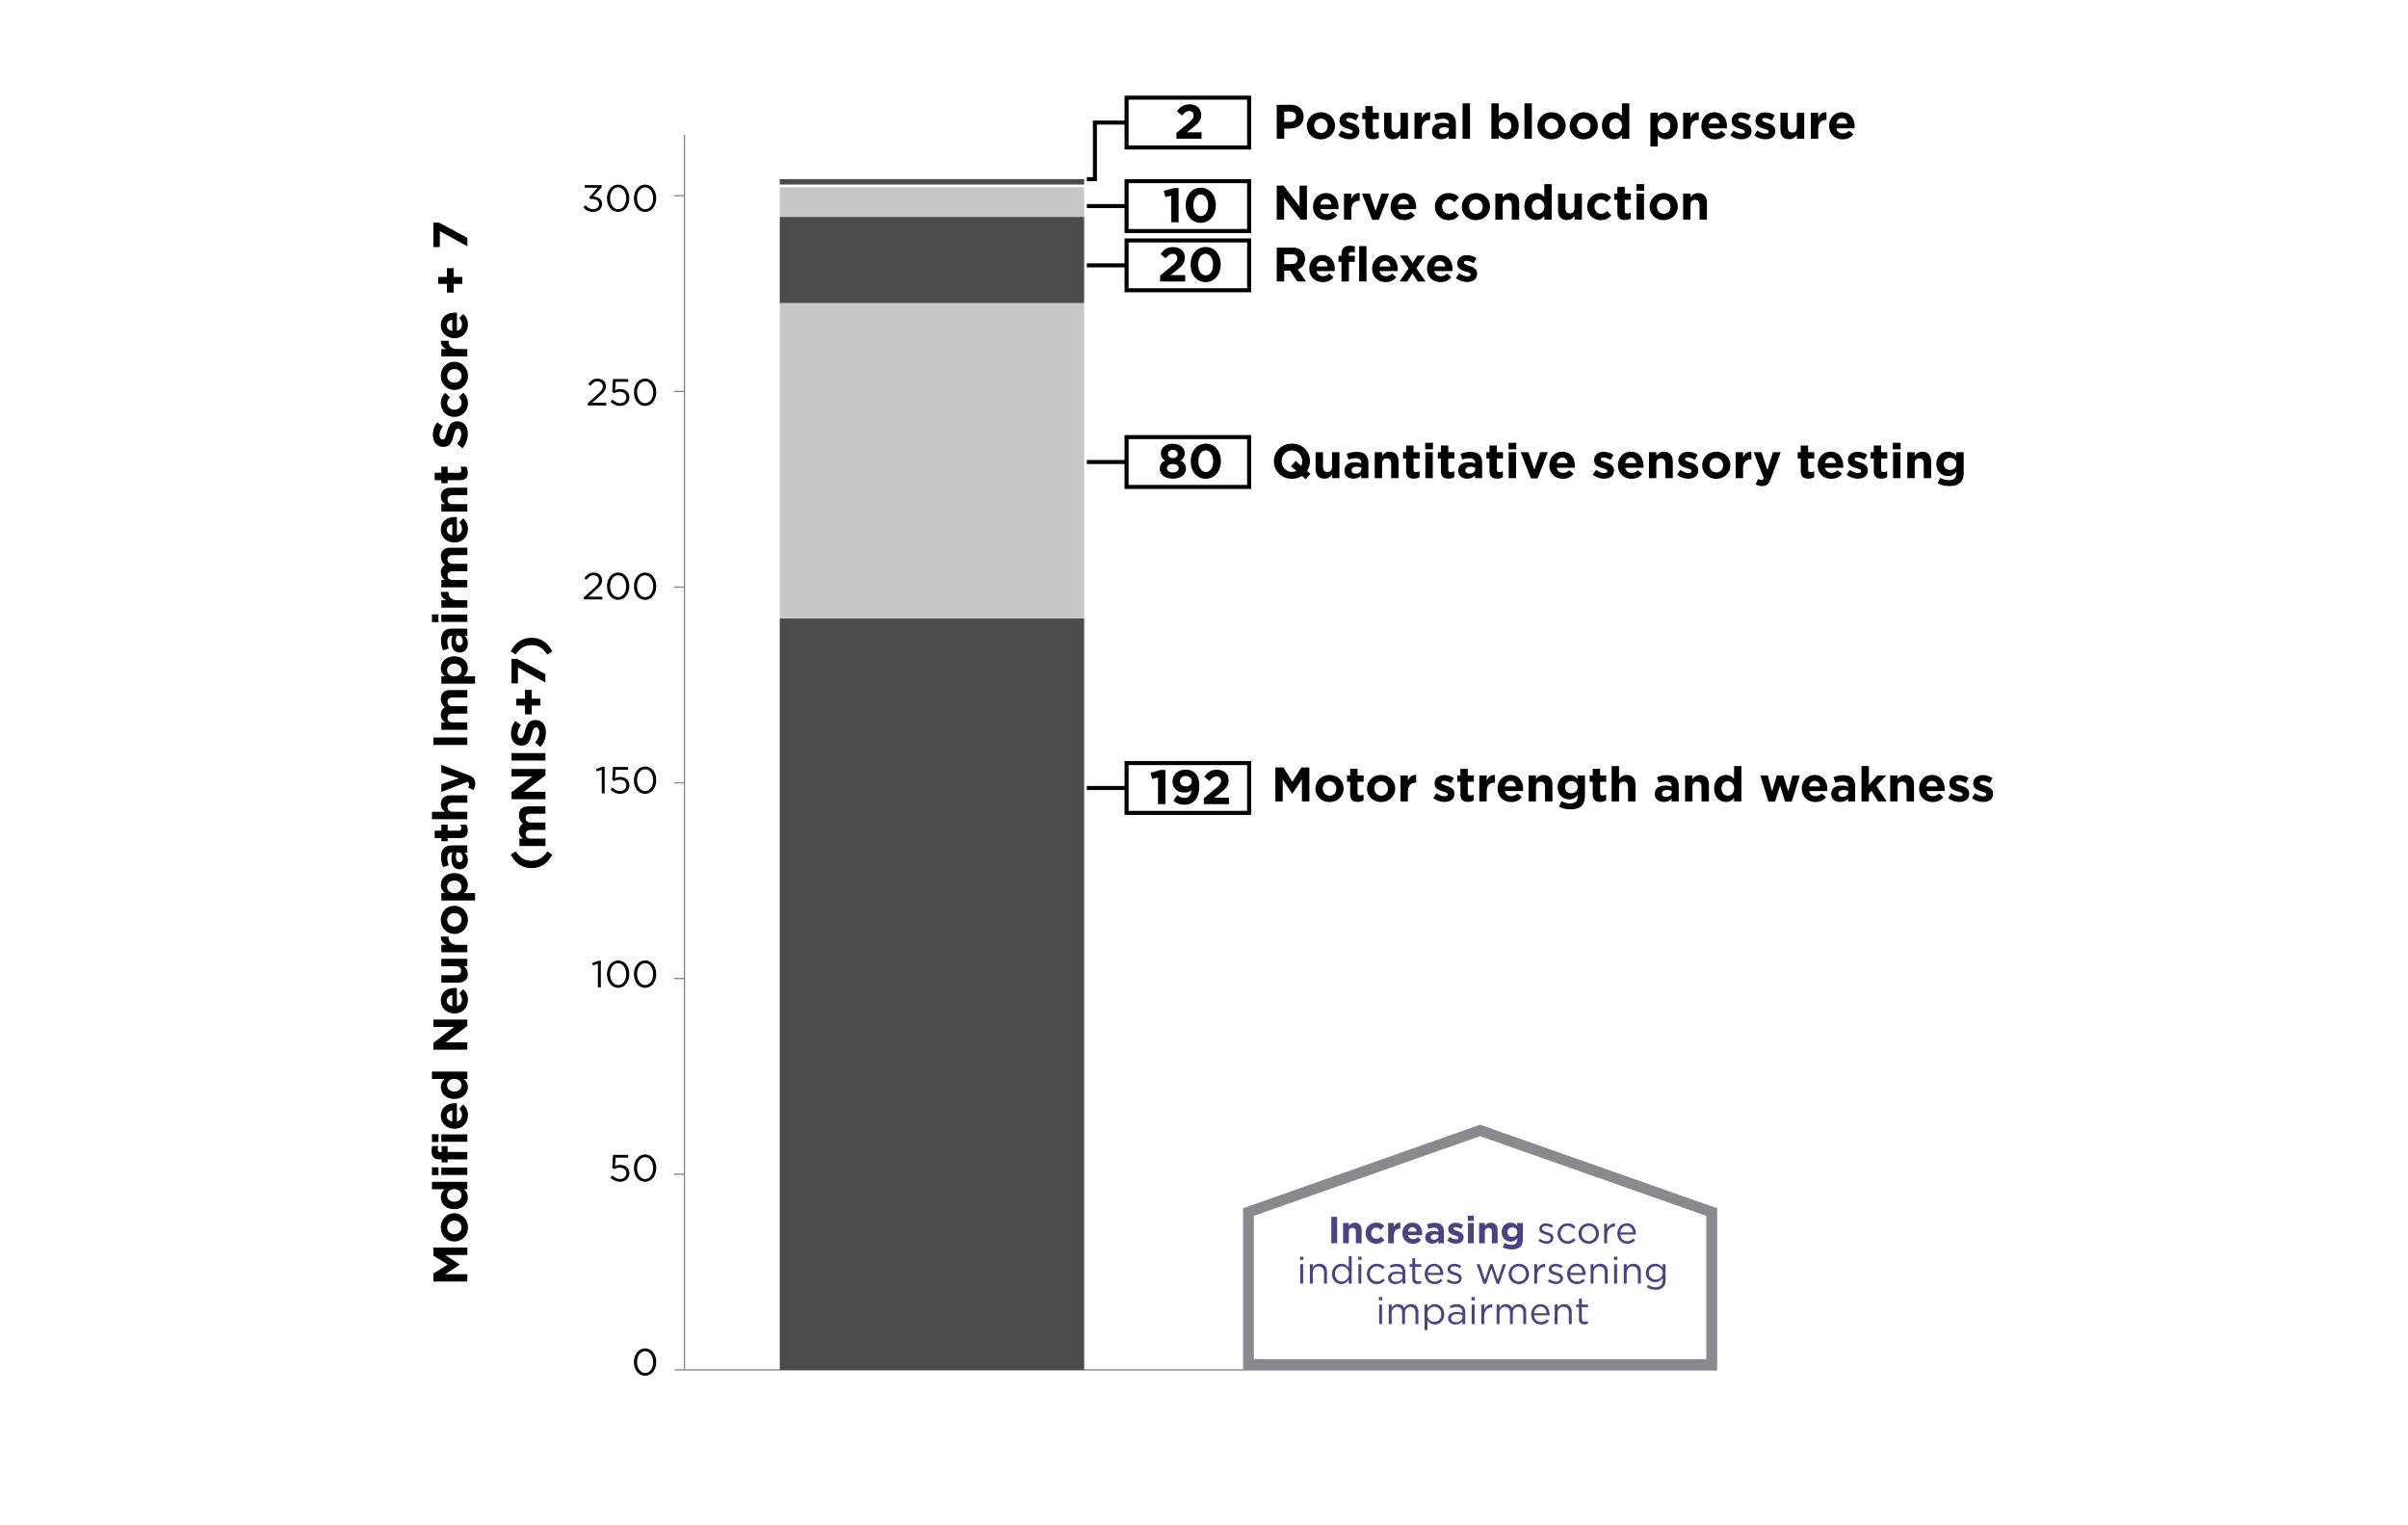 <svg width="894" height="566" fill="none" xmlns="http://www.w3.org/2000/svg"><g filter="url(#filter0_d_6366_21010)"><rect x="14" y="14" width="857" height="529" rx="3" fill="#fff" shape-rendering="crispEdges"/><path d="M249.604 140.803h-3.909m3.909 72.631h-3.909m3.909 72.646h-3.909m3.909 72.643h-3.909m3.909 72.632h-3.909m3.92 72.645V45.5m-.011 22.658h-3.909" stroke="#898A8D" stroke-width=".5" stroke-miterlimit="10"/><path d="M215.752 74.168c-1.638 0-2.856-.7-3.654-1.75l.798-.714c.77.938 1.652 1.456 2.87 1.456 1.19 0 2.142-.742 2.142-1.904v-.028c0-1.218-1.134-1.89-2.744-1.89h-.63l-.224-.658 3.094-3.486h-4.788V64.2h6.258v.812l-3.08 3.416c1.708.154 3.234.952 3.234 2.758v.028c0 1.75-1.456 2.954-3.276 2.954zm9.23 0c-2.534 0-4.13-2.296-4.13-5.04V69.1c0-2.744 1.638-5.068 4.158-5.068 2.52 0 4.116 2.296 4.116 5.04v.028c0 2.744-1.624 5.068-4.144 5.068zm.028-1.008c1.848 0 2.968-1.89 2.968-4.032V69.1c0-2.128-1.162-4.06-2.996-4.06S222 66.916 222 69.072v.028c0 2.128 1.162 4.06 3.01 4.06zm9.98 1.008c-2.534 0-4.13-2.296-4.13-5.04V69.1c0-2.744 1.638-5.068 4.158-5.068 2.52 0 4.116 2.296 4.116 5.04v.028c0 2.744-1.624 5.068-4.144 5.068zm.028-1.008c1.848 0 2.968-1.89 2.968-4.032V69.1c0-2.128-1.162-4.06-2.996-4.06s-2.982 1.876-2.982 4.032v.028c0 2.128 1.162 4.06 3.01 4.06zM213.711 146v-.854l3.556-3.136c1.498-1.344 2.044-2.1 2.044-3.08 0-1.148-.91-1.876-1.974-1.876-1.12 0-1.848.574-2.632 1.68l-.812-.588c.91-1.316 1.792-2.086 3.528-2.086 1.764 0 3.038 1.176 3.038 2.772v.028c0 1.428-.756 2.31-2.478 3.808l-2.618 2.324h5.194V146h-6.846zm11.951.168c-1.4 0-2.604-.658-3.5-1.554l.728-.798c.854.84 1.778 1.344 2.786 1.344 1.4 0 2.366-.924 2.366-2.17v-.028c0-1.232-1.022-2.058-2.436-2.058-.84 0-1.484.238-2.058.56l-.742-.49.28-4.774h5.642v1.022h-4.676l-.21 3.136c.574-.266 1.106-.434 1.932-.434 1.904 0 3.388 1.134 3.388 2.996v.028c0 1.918-1.442 3.22-3.5 3.22zm9.328 0c-2.534 0-4.13-2.296-4.13-5.04v-.028c0-2.744 1.638-5.068 4.158-5.068 2.52 0 4.116 2.296 4.116 5.04v.028c0 2.744-1.624 5.068-4.144 5.068zm.028-1.008c1.848 0 2.968-1.89 2.968-4.032v-.028c0-2.128-1.162-4.06-2.996-4.06s-2.982 1.876-2.982 4.032v.028c0 2.128 1.162 4.06 3.01 4.06zM212.276 218v-.854l3.556-3.136c1.498-1.344 2.044-2.1 2.044-3.08 0-1.148-.91-1.876-1.974-1.876-1.12 0-1.848.574-2.632 1.68l-.812-.588c.91-1.316 1.792-2.086 3.528-2.086 1.764 0 3.038 1.176 3.038 2.772v.028c0 1.428-.756 2.31-2.478 3.808l-2.618 2.324h5.194V218h-6.846zm12.706.168c-2.534 0-4.13-2.296-4.13-5.04v-.028c0-2.744 1.638-5.068 4.158-5.068 2.52 0 4.116 2.296 4.116 5.04v.028c0 2.744-1.624 5.068-4.144 5.068zm.028-1.008c1.848 0 2.968-1.89 2.968-4.032v-.028c0-2.128-1.162-4.06-2.996-4.06S222 210.916 222 213.072v.028c0 2.128 1.162 4.06 3.01 4.06zm9.98 1.008c-2.534 0-4.13-2.296-4.13-5.04v-.028c0-2.744 1.638-5.068 4.158-5.068 2.52 0 4.116 2.296 4.116 5.04v.028c0 2.744-1.624 5.068-4.144 5.068zm.028-1.008c1.848 0 2.968-1.89 2.968-4.032v-.028c0-2.128-1.162-4.06-2.996-4.06s-2.982 1.876-2.982 4.032v.028c0 2.128 1.162 4.06 3.01 4.06zM218.908 290v-8.722l-1.848.574-.266-.896 2.394-.826H220V290h-1.092zm6.754.168c-1.4 0-2.604-.658-3.5-1.554l.728-.798c.854.84 1.778 1.344 2.786 1.344 1.4 0 2.366-.924 2.366-2.17v-.028c0-1.232-1.022-2.058-2.436-2.058-.84 0-1.484.238-2.058.56l-.742-.49.28-4.774h5.642v1.022h-4.676l-.21 3.136c.574-.266 1.106-.434 1.932-.434 1.904 0 3.388 1.134 3.388 2.996v.028c0 1.918-1.442 3.22-3.5 3.22zm9.328 0c-2.534 0-4.13-2.296-4.13-5.04v-.028c0-2.744 1.638-5.068 4.158-5.068 2.52 0 4.116 2.296 4.116 5.04v.028c0 2.744-1.624 5.068-4.144 5.068zm.028-1.008c1.848 0 2.968-1.89 2.968-4.032v-.028c0-2.128-1.162-4.06-2.996-4.06s-2.982 1.876-2.982 4.032v.028c0 2.128 1.162 4.06 3.01 4.06zM217.473 362v-8.722l-1.848.574-.266-.896 2.394-.826h.812V362h-1.092zm7.509.168c-2.534 0-4.13-2.296-4.13-5.04v-.028c0-2.744 1.638-5.068 4.158-5.068 2.52 0 4.116 2.296 4.116 5.04v.028c0 2.744-1.624 5.068-4.144 5.068zm.028-1.008c1.848 0 2.968-1.89 2.968-4.032v-.028c0-2.128-1.162-4.06-2.996-4.06S222 354.916 222 357.072v.028c0 2.128 1.162 4.06 3.01 4.06zm9.98 1.008c-2.534 0-4.13-2.296-4.13-5.04v-.028c0-2.744 1.638-5.068 4.158-5.068 2.52 0 4.116 2.296 4.116 5.04v.028c0 2.744-1.624 5.068-4.144 5.068zm.028-1.008c1.848 0 2.968-1.89 2.968-4.032v-.028c0-2.128-1.162-4.06-2.996-4.06s-2.982 1.876-2.982 4.032v.028c0 2.128 1.162 4.06 3.01 4.06zm-9.356 73.008c-1.4 0-2.604-.658-3.5-1.554l.728-.798c.854.84 1.778 1.344 2.786 1.344 1.4 0 2.366-.924 2.366-2.17v-.028c0-1.232-1.022-2.058-2.436-2.058-.84 0-1.484.238-2.058.56l-.742-.49.28-4.774h5.642v1.022h-4.676l-.21 3.136c.574-.266 1.106-.434 1.932-.434 1.904 0 3.388 1.134 3.388 2.996v.028c0 1.918-1.442 3.22-3.5 3.22zm9.328 0c-2.534 0-4.13-2.296-4.13-5.04v-.028c0-2.744 1.638-5.068 4.158-5.068 2.52 0 4.116 2.296 4.116 5.04v.028c0 2.744-1.624 5.068-4.144 5.068zm.028-1.008c1.848 0 2.968-1.89 2.968-4.032v-.028c0-2.128-1.162-4.06-2.996-4.06s-2.982 1.876-2.982 4.032v.028c0 2.128 1.162 4.06 3.01 4.06zm-.028 73.008c-2.534 0-4.13-2.296-4.13-5.04v-.028c0-2.744 1.638-5.068 4.158-5.068 2.52 0 4.116 2.296 4.116 5.04v.028c0 2.744-1.624 5.068-4.144 5.068zm.028-1.008c1.848 0 2.968-1.89 2.968-4.032v-.028c0-2.128-1.162-4.06-2.996-4.06s-2.982 1.876-2.982 4.032v.028c0 2.128 1.162 4.06 3.01 4.06z" fill="#000"/><path d="M633 504H246" stroke="#898A8D" stroke-width=".5" stroke-miterlimit="10"/><path d="M169 471.198h-12.6v-2.988l5.328-3.312-5.328-3.312v-2.988H169v2.754h-8.226l5.382 3.546v.072l-5.328 3.51H169v2.718zm.216-20.073c0 2.988-2.214 5.202-4.986 5.202h-.036c-2.772 0-5.022-2.232-5.022-5.238 0-2.988 2.214-5.202 4.986-5.202h.036c2.772 0 5.022 2.232 5.022 5.238zm-2.358-.036c0-1.566-1.206-2.502-2.628-2.502h-.036c-1.422 0-2.664 1.026-2.664 2.538 0 1.566 1.206 2.502 2.628 2.502h.036c1.422 0 2.664-1.026 2.664-2.538zm2.322-11.143c0 2.25-1.764 4.392-4.986 4.392h-.036c-3.222 0-4.986-2.106-4.986-4.392 0-1.458.666-2.358 1.44-3.006h-4.752v-2.736H169v2.736h-1.386c.9.666 1.566 1.584 1.566 3.006zm-2.322-.702c0-1.278-1.062-2.34-2.664-2.34h-.036c-1.602 0-2.664 1.062-2.664 2.34 0 1.278 1.044 2.358 2.664 2.358h.036c1.602 0 2.664-1.08 2.664-2.358zm-8.568-7.539h-2.43v-2.88h2.43v2.88zm10.71-.072h-9.648v-2.736H169v2.736zm0-5.773h-7.308v1.134h-2.25v-1.134h-.612c-1.062 0-1.836-.27-2.34-.774-.504-.504-.756-1.242-.756-2.214 0-.864.108-1.44.27-1.944h2.268a3.465 3.465 0 00-.234 1.242c0 .63.324.99 1.044.99h.378v-2.214h2.232v2.178H169v2.736zm0-6.534h-9.648v-2.736H169v2.736zm-10.71.072h-2.43v-2.88h2.43v2.88zm10.926-9.947c0 2.898-2.034 5.04-4.986 5.04h-.036c-2.754 0-5.022-1.962-5.022-4.77 0-3.222 2.502-4.698 5.238-4.698.216 0 .468.018.72.036v6.714c1.242-.27 1.89-1.134 1.89-2.358 0-.918-.288-1.584-.99-2.34l1.386-1.566c1.116.9 1.8 2.196 1.8 3.942zm-5.796 2.358v-4.122c-1.224.162-2.052.882-2.052 2.034 0 1.134.81 1.872 2.052 2.088zm5.76-12.785c0 2.25-1.764 4.392-4.986 4.392h-.036c-3.222 0-4.986-2.106-4.986-4.392 0-1.458.666-2.358 1.44-3.006h-4.752v-2.736H169v2.736h-1.386c.9.666 1.566 1.584 1.566 3.006zm-2.322-.702c0-1.278-1.062-2.34-2.664-2.34h-.036c-1.602 0-2.664 1.062-2.664 2.34 0 1.278 1.044 2.358 2.664 2.358h.036c1.602 0 2.664-1.08 2.664-2.358zM169 385.153h-12.6v-2.556l7.758-5.904H156.4v-2.736H169v2.358l-8.01 6.102H169v2.736zm.216-18.505c0 2.898-2.034 5.04-4.986 5.04h-.036c-2.754 0-5.022-1.962-5.022-4.77 0-3.222 2.502-4.698 5.238-4.698.216 0 .468.018.72.036v6.714c1.242-.27 1.89-1.134 1.89-2.358 0-.918-.288-1.584-.99-2.34l1.386-1.566c1.116.9 1.8 2.196 1.8 3.942zm-5.796 2.358v-4.122c-1.224.162-2.052.882-2.052 2.034 0 1.134.81 1.872 2.052 2.088zm5.76-12.029c0 2.07-1.368 3.276-3.582 3.276h-6.246v-2.736h5.382c1.296 0 1.962-.612 1.962-1.656s-.666-1.71-1.962-1.71h-5.382v-2.736H169v2.736h-1.368c.81.63 1.548 1.44 1.548 2.826zm-.18-8.011h-9.648v-2.736h1.944c-1.332-.558-2.196-1.458-2.124-3.078h2.862v.144c0 1.818 1.098 2.934 3.402 2.934H169v2.736zm.216-11.993c0 2.988-2.214 5.202-4.986 5.202h-.036c-2.772 0-5.022-2.232-5.022-5.238 0-2.988 2.214-5.202 4.986-5.202h.036c2.772 0 5.022 2.232 5.022 5.238zm-2.358-.036c0-1.566-1.206-2.502-2.628-2.502h-.036c-1.422 0-2.664 1.026-2.664 2.538 0 1.566 1.206 2.502 2.628 2.502h.036c1.422 0 2.664-1.026 2.664-2.538zm5.022-7.183h-12.528v-2.736h1.386c-.9-.666-1.566-1.584-1.566-3.006 0-2.25 1.764-4.392 4.986-4.392h.036c3.222 0 4.986 2.106 4.986 4.392 0 1.458-.666 2.358-1.44 3.006h4.14v2.736zm-5.022-5.04c0-1.278-1.044-2.358-2.664-2.358h-.036c-1.602 0-2.664 1.08-2.664 2.358s1.062 2.34 2.664 2.34h.036c1.602 0 2.664-1.062 2.664-2.34zm2.322-9.843c0 1.818-1.044 3.312-2.952 3.312h-.036c-2.106 0-3.078-1.602-3.078-3.888 0-.972.162-1.674.396-2.358h-.162c-1.134 0-1.764.702-1.764 2.07 0 1.044.198 1.782.522 2.664l-2.088.684c-.468-1.062-.774-2.106-.774-3.744 0-1.494.396-2.574 1.08-3.258.72-.72 1.782-1.044 3.078-1.044H169v2.646h-1.044c.738.666 1.224 1.584 1.224 2.916zm-1.89-.828c0-1.278-.702-2.142-1.692-2.142h-.486a4.242 4.242 0 00-.36 1.746c0 1.17.468 1.89 1.332 1.89h.036c.738 0 1.17-.612 1.17-1.494zm1.872-10.258c0 1.674-.666 2.808-2.898 2.808h-4.572v1.152h-2.34v-1.152h-2.466v-2.736h2.466v-2.268h2.34v2.268h4.122c.63 0 .936-.27.936-.882 0-.504-.126-.954-.342-1.35h2.196c.342.576.558 1.242.558 2.16zm-.162-4.213h-13.14v-2.736h4.86c-.81-.63-1.548-1.44-1.548-2.826 0-2.07 1.368-3.276 3.582-3.276H169v2.736h-5.382c-1.296 0-1.962.612-1.962 1.656s.666 1.71 1.962 1.71H169v2.736zm-3.078-15.181l-6.57-2.106v-2.844l9.882 3.708c1.962.738 2.7 1.53 2.7 3.168a4.53 4.53 0 01-.666 2.43l-1.98-.918c.216-.36.378-.81.378-1.17 0-.468-.144-.72-.63-.954l-9.684 3.78v-2.898l6.57-2.196zM169 272.017h-12.6v-2.772H169v2.772zm0-5.633h-9.648v-2.736h1.368c-.81-.63-1.548-1.458-1.548-2.844 0-1.26.558-2.214 1.53-2.718-.99-.846-1.53-1.854-1.53-3.168 0-2.034 1.224-3.258 3.546-3.258H169v2.736h-5.382c-1.296 0-1.962.576-1.962 1.602 0 1.026.666 1.656 1.962 1.656H169v2.736h-5.382c-1.296 0-1.962.576-1.962 1.602 0 1.026.666 1.656 1.962 1.656H169v2.736zm2.88-17.103h-12.528v-2.736h1.386c-.9-.666-1.566-1.584-1.566-3.006 0-2.25 1.764-4.392 4.986-4.392h.036c3.222 0 4.986 2.106 4.986 4.392 0 1.458-.666 2.358-1.44 3.006h4.14v2.736zm-5.022-5.04c0-1.278-1.044-2.358-2.664-2.358h-.036c-1.602 0-2.664 1.08-2.664 2.358s1.062 2.34 2.664 2.34h.036c1.602 0 2.664-1.062 2.664-2.34zm2.322-9.843c0 1.818-1.044 3.312-2.952 3.312h-.036c-2.106 0-3.078-1.602-3.078-3.888 0-.972.162-1.674.396-2.358h-.162c-1.134 0-1.764.702-1.764 2.07 0 1.044.198 1.782.522 2.664l-2.088.684c-.468-1.062-.774-2.106-.774-3.744 0-1.494.396-2.574 1.08-3.258.72-.72 1.782-1.044 3.078-1.044H169v2.646h-1.044c.738.666 1.224 1.584 1.224 2.916zm-1.89-.828c0-1.278-.702-2.142-1.692-2.142h-.486a4.242 4.242 0 00-.36 1.746c0 1.17.468 1.89 1.332 1.89h.036c.738 0 1.17-.612 1.17-1.494zm-9-7.142h-2.43v-2.88h2.43v2.88zm10.71-.072h-9.648v-2.736H169v2.736zm0-5.306h-9.648v-2.736h1.944c-1.332-.558-2.196-1.458-2.124-3.078h2.862v.144c0 1.818 1.098 2.934 3.402 2.934H169v2.736zm0-7.523h-9.648v-2.736h1.368c-.81-.63-1.548-1.458-1.548-2.844 0-1.26.558-2.214 1.53-2.718-.99-.846-1.53-1.854-1.53-3.168 0-2.034 1.224-3.258 3.546-3.258H169v2.736h-5.382c-1.296 0-1.962.576-1.962 1.602 0 1.026.666 1.656 1.962 1.656H169v2.736h-5.382c-1.296 0-1.962.576-1.962 1.602 0 1.026.666 1.656 1.962 1.656H169v2.736zm.216-21.676c0 2.898-2.034 5.04-4.986 5.04h-.036c-2.754 0-5.022-1.962-5.022-4.77 0-3.222 2.502-4.698 5.238-4.698.216 0 .468.018.72.036v6.714c1.242-.27 1.89-1.134 1.89-2.358 0-.918-.288-1.584-.99-2.34l1.386-1.566c1.116.9 1.8 2.196 1.8 3.942zm-5.796 2.358v-4.122c-1.224.162-2.052.882-2.052 2.034 0 1.134.81 1.872 2.052 2.088zm5.58-8.825h-9.648v-2.736h1.368c-.81-.63-1.548-1.44-1.548-2.826 0-2.07 1.368-3.276 3.582-3.276H169v2.736h-5.382c-1.296 0-1.962.612-1.962 1.656s.666 1.71 1.962 1.71H169v2.736zm.162-14.472c0 1.674-.666 2.808-2.898 2.808h-4.572v1.152h-2.34v-1.152h-2.466v-2.736h2.466v-2.268h2.34v2.268h4.122c.63 0 .936-.27.936-.882 0-.504-.126-.954-.342-1.35h2.196c.342.576.558 1.242.558 2.16zm.018-14.38c0 1.908-.666 3.834-2.016 5.346l-1.962-1.638c.936-1.134 1.53-2.322 1.53-3.762 0-1.134-.45-1.818-1.188-1.818h-.036c-.702 0-1.062.432-1.602 2.538-.648 2.538-1.35 4.176-3.852 4.176h-.036c-2.286 0-3.798-1.836-3.798-4.41 0-1.836.576-3.402 1.602-4.68l2.088 1.44c-.774 1.116-1.242 2.214-1.242 3.276 0 1.062.486 1.62 1.098 1.62h.036c.828 0 1.098-.54 1.656-2.718.666-2.556 1.584-3.996 3.78-3.996h.036c2.502 0 3.906 1.908 3.906 4.626zm.036-11.297c0 2.898-2.232 5.022-4.986 5.022h-.036c-2.754 0-5.022-2.106-5.022-5.058 0-1.818.612-2.952 1.62-3.852l1.8 1.674c-.648.612-1.062 1.224-1.062 2.196 0 1.368 1.206 2.34 2.628 2.34h.036c1.476 0 2.664-.954 2.664-2.448 0-.918-.396-1.548-1.026-2.214l1.62-1.602c1.026.936 1.764 2.016 1.764 3.942zm0-10.2c0 2.988-2.214 5.202-4.986 5.202h-.036c-2.772 0-5.022-2.232-5.022-5.238 0-2.988 2.214-5.202 4.986-5.202h.036c2.772 0 5.022 2.232 5.022 5.238zm-2.358-.036c0-1.566-1.206-2.502-2.628-2.502h-.036c-1.422 0-2.664 1.026-2.664 2.538 0 1.566 1.206 2.502 2.628 2.502h.036c1.422 0 2.664-1.026 2.664-2.538zm2.142-7.183h-9.648v-2.736h1.944c-1.332-.558-2.196-1.458-2.124-3.078h2.862v.144c0 1.818 1.098 2.934 3.402 2.934H169v2.736zm.216-11.832c0 2.898-2.034 5.04-4.986 5.04h-.036c-2.754 0-5.022-1.962-5.022-4.77 0-3.222 2.502-4.698 5.238-4.698.216 0 .468.018.72.036v6.714c1.242-.27 1.89-1.134 1.89-2.358 0-.918-.288-1.584-.99-2.34l1.386-1.566c1.116.9 1.8 2.196 1.8 3.942zm-5.796 2.358v-4.122c-1.224.162-2.052.882-2.052 2.034 0 1.134.81 1.872 2.052 2.088zm3.726-17.479h-3.24v3.258h-2.484v-3.258h-3.24v-2.556h3.24v-3.258h2.484v3.258h3.24v2.556zM169 86.923l-10.206-5.634v5.922H156.4v-9.072h2.088L169 83.79v3.132zm31.538 225.816c-1.8 3.312-4.248 4.986-7.704 4.986-3.456 0-5.904-1.674-7.704-4.986l1.818-1.206c1.692 2.43 3.348 3.474 5.886 3.474 2.538 0 4.194-1.044 5.886-3.474l1.818 1.206zM198 309.547h-9.648v-2.736h1.368c-.81-.63-1.548-1.458-1.548-2.844 0-1.26.558-2.214 1.53-2.718-.99-.846-1.53-1.854-1.53-3.168 0-2.034 1.224-3.258 3.546-3.258H198v2.736h-5.382c-1.296 0-1.962.576-1.962 1.602 0 1.026.666 1.656 1.962 1.656H198v2.736h-5.382c-1.296 0-1.962.576-1.962 1.602 0 1.026.666 1.656 1.962 1.656H198v2.736zm0-17.391h-12.6V289.6l7.758-5.904H185.4v-2.736H198v2.358l-8.01 6.102H198v2.736zm0-14.347h-12.6v-2.772H198v2.772zm.18-10.403c0 1.908-.666 3.834-2.016 5.346l-1.962-1.638c.936-1.134 1.53-2.322 1.53-3.762 0-1.134-.45-1.818-1.188-1.818h-.036c-.702 0-1.062.432-1.602 2.538-.648 2.538-1.35 4.176-3.852 4.176h-.036c-2.286 0-3.798-1.836-3.798-4.41 0-1.836.576-3.402 1.602-4.68l2.088 1.44c-.774 1.116-1.242 2.214-1.242 3.276 0 1.062.486 1.62 1.098 1.62h.036c.828 0 1.098-.54 1.656-2.718.666-2.556 1.584-3.996 3.78-3.996h.036c2.502 0 3.906 1.908 3.906 4.626zm-2.034-10.001h-3.24v3.258h-2.484v-3.258h-3.24v-2.556h3.24v-3.258h2.484v3.258h3.24v2.556zm1.854-8.544l-10.206-5.634v5.922H185.4v-9.072h2.088L198 245.729v3.132zm2.538-11.594l-1.818 1.206c-1.692-2.43-3.348-3.474-5.886-3.474-2.538 0-4.194 1.044-5.886 3.474l-1.818-1.206c1.8-3.312 4.248-4.986 7.704-4.986 3.456 0 5.904 1.674 7.704 4.986z" fill="#000"/><path fill="#4B4B4B" d="M285 225h113v279H285z"/><path fill="#C7C7C7" d="M285 108h113v117H285z"/><path fill="#4B4B4B" d="M285 76h113v32H285z"/><path fill="#C7C7C7" d="M285 65h113v11H285z"/><path fill="#4B4B4B" d="M285 62h113v2H285z"/><path d="M459 502v-56.584l86-30.296 86 30.296V502H459z" fill="#fff" stroke="#898A8D" stroke-width="4"/><path d="M489.763 457v-9.8h2.156v9.8h-2.156zm4.381 0v-7.504h2.128v1.064c.49-.63 1.134-1.204 2.198-1.204 1.624 0 2.548 1.05 2.548 2.786V457h-2.128v-4.186c0-1.008-.462-1.526-1.288-1.526-.826 0-1.33.518-1.33 1.526V457h-2.128zm12.265.168c-2.254 0-3.906-1.75-3.906-3.878v-.028c0-2.142 1.638-3.906 3.934-3.906 1.414 0 2.282.476 2.996 1.26l-1.302 1.4c-.49-.504-.938-.826-1.708-.826-1.064 0-1.82.924-1.82 2.044v.028c0 1.162.742 2.072 1.904 2.072.714 0 1.204-.308 1.722-.798l1.246 1.26c-.728.798-1.568 1.372-3.066 1.372zm4.456-.168v-7.504h2.128v1.512c.434-1.022 1.12-1.708 2.394-1.652v2.226h-.112c-1.414 0-2.282.84-2.282 2.646V457h-2.128zm9.203.168c-2.254 0-3.92-1.582-3.92-3.878v-.028c0-2.142 1.526-3.906 3.71-3.906 2.506 0 3.654 1.946 3.654 4.074 0 .168-.014.35-.028.56h-5.222c.21.966.882 1.47 1.834 1.47.714 0 1.218-.224 1.82-.77l1.218 1.078c-.714.882-1.708 1.4-3.066 1.4zm-1.834-4.508h3.206c-.126-.952-.686-1.596-1.582-1.596s-1.456.63-1.624 1.596zm8.992 4.48c-1.414 0-2.576-.798-2.576-2.296v-.028c0-1.624 1.246-2.394 3.024-2.394.77 0 1.288.126 1.834.308v-.126c0-.896-.546-1.372-1.61-1.372-.826 0-1.386.14-2.072.406l-.532-1.624c.826-.35 1.638-.602 2.912-.602 1.176 0 1.988.294 2.534.84.56.56.812 1.386.812 2.394V457h-2.058v-.812c-.518.574-1.218.952-2.268.952zm.644-1.47c1.008 0 1.666-.532 1.666-1.316v-.378a3.35 3.35 0 00-1.358-.28c-.91 0-1.47.364-1.47 1.036v.028c0 .574.476.91 1.162.91zm8.145 1.47c-1.064 0-2.212-.35-3.22-1.134l.91-1.4c.826.602 1.652.896 2.366.896.616 0 .896-.224.896-.56v-.028c0-.462-.728-.602-1.554-.868-1.05-.294-2.24-.798-2.24-2.254v-.028c0-1.526 1.232-2.38 2.744-2.38.952 0 1.974.322 2.8.868l-.812 1.47c-.742-.434-1.484-.7-2.03-.7-.518 0-.784.224-.784.518v.028c0 .392.714.644 1.526.896 1.05.336 2.268.854 2.268 2.226v.028c0 1.666-1.246 2.422-2.87 2.422zm4.437-8.47v-1.89h2.24v1.89h-2.24zm.056 8.33v-7.504h2.128V457h-2.128zm4.127 0v-7.504h2.128v1.064c.49-.63 1.134-1.204 2.198-1.204 1.624 0 2.548 1.05 2.548 2.786V457h-2.128v-4.186c0-1.008-.462-1.526-1.288-1.526-.826 0-1.33.518-1.33 1.526V457h-2.128zm12.082 2.268c-1.232 0-2.366-.28-3.318-.784l.728-1.596c.784.434 1.526.686 2.534.686 1.456 0 2.142-.7 2.142-2.044v-.364c-.63.77-1.316 1.218-2.45 1.218-1.75 0-3.332-1.26-3.332-3.5v-.028c0-2.24 1.61-3.5 3.332-3.5 1.162 0 1.848.49 2.422 1.12v-.98h2.128v5.81c0 1.33-.322 2.324-.952 2.954-.714.714-1.778 1.008-3.234 1.008zm.252-4.648c1.05 0 1.834-.714 1.834-1.736v-.028c0-1.022-.784-1.736-1.834-1.736-1.036 0-1.82.714-1.82 1.736v.028c0 1.05.77 1.736 1.82 1.736zm12.679 2.52c-1.05 0-2.17-.406-2.996-1.064l.546-.77c.784.602 1.652.924 2.506.924.882 0 1.498-.434 1.498-1.148v-.028c0-.714-.854-1.008-1.806-1.274-1.12-.336-2.394-.7-2.394-2.044v-.028c0-1.246 1.036-2.072 2.464-2.072.896 0 1.862.308 2.604.798l-.49.812c-.672-.434-1.428-.7-2.142-.7-.854 0-1.4.448-1.4 1.05v.028c0 .686.896.952 1.862 1.246 1.12.336 2.324.77 2.324 2.072v.028c0 1.372-1.134 2.17-2.576 2.17zm7.84.028c-2.128 0-3.71-1.722-3.71-3.752v-.028c0-2.058 1.582-3.78 3.71-3.78 1.372 0 2.212.56 2.898 1.288l-.714.756c-.574-.602-1.204-1.092-2.198-1.092-1.47 0-2.59 1.232-2.59 2.8v.028c0 1.568 1.148 2.814 2.66 2.814.938 0 1.638-.462 2.212-1.078l.686.644c-.728.826-1.596 1.4-2.954 1.4zm7.835 0c-2.17 0-3.752-1.708-3.752-3.752v-.028c0-2.058 1.582-3.78 3.78-3.78 2.184 0 3.766 1.708 3.766 3.752v.028c0 2.058-1.61 3.78-3.794 3.78zm.028-.966c1.568 0 2.66-1.274 2.66-2.786v-.028c0-1.554-1.162-2.828-2.688-2.828-1.568 0-2.646 1.274-2.646 2.8v.028c0 1.554 1.148 2.814 2.674 2.814zm5.719.798v-7.238h1.078v1.89c.532-1.204 1.582-2.058 2.954-2.016v1.162h-.084c-1.582 0-2.87 1.134-2.87 3.318V457h-1.078zm8.524.168c-1.974 0-3.612-1.526-3.612-3.766v-.028c0-2.086 1.456-3.766 3.472-3.766 2.142 0 3.374 1.708 3.374 3.822 0 .154 0 .224-.014.35h-5.74c.154 1.568 1.26 2.45 2.548 2.45 1.008 0 1.68-.406 2.282-1.022l.672.602c-.728.826-1.596 1.358-2.982 1.358zm-2.52-4.186h4.662c-.112-1.302-.854-2.464-2.31-2.464-1.274 0-2.198 1.064-2.352 2.464zM478.162 463.18v-1.19h1.232v1.19h-1.232zm.07 8.82v-7.238h1.078V472h-1.078zm3.579 0v-7.238h1.078v1.26c.49-.784 1.232-1.414 2.478-1.414 1.736 0 2.772 1.176 2.772 2.898V472h-1.078v-4.228c0-1.344-.714-2.184-2.002-2.184-1.246 0-2.17.91-2.17 2.268V472h-1.078zm11.665.154c-1.736 0-3.458-1.372-3.458-3.752v-.028c0-2.352 1.722-3.766 3.458-3.766 1.344 0 2.212.714 2.772 1.54v-4.368h1.078V472h-1.078v-1.456c-.602.868-1.428 1.61-2.772 1.61zm.196-.966c1.344 0 2.618-1.134 2.618-2.8v-.028c0-1.666-1.274-2.786-2.618-2.786-1.4 0-2.548 1.036-2.548 2.786v.028c0 1.722 1.162 2.8 2.548 2.8zm6.091-8.008v-1.19h1.232v1.19h-1.232zm.07 8.82v-7.238h1.078V472h-1.078zm6.842.168c-2.128 0-3.71-1.722-3.71-3.752v-.028c0-2.058 1.582-3.78 3.71-3.78 1.372 0 2.212.56 2.898 1.288l-.714.756c-.574-.602-1.204-1.092-2.198-1.092-1.47 0-2.59 1.232-2.59 2.8v.028c0 1.568 1.148 2.814 2.66 2.814.938 0 1.638-.462 2.212-1.078l.686.644c-.728.826-1.596 1.4-2.954 1.4zm6.892-.014c-1.344 0-2.702-.756-2.702-2.254v-.028c0-1.512 1.26-2.338 3.094-2.338.938 0 1.568.126 2.226.308v-.252c0-1.302-.798-1.974-2.156-1.974-.854 0-1.526.21-2.198.532l-.322-.882c.798-.378 1.568-.602 2.632-.602 1.022 0 1.806.266 2.338.798.49.49.742 1.204.742 2.114V472h-1.036v-1.092c-.504.658-1.33 1.246-2.618 1.246zm.21-.854c1.344 0 2.422-.812 2.422-1.96v-.7a7.55 7.55 0 00-2.128-.308c-1.358 0-2.114.588-2.114 1.498v.028c0 .91.854 1.442 1.82 1.442zm8.095.826c-1.176 0-2.044-.574-2.044-2.044v-4.368h-1.008v-.952h1.008v-2.184h1.078v2.184h2.296v.952h-2.296v4.228c0 .896.49 1.204 1.218 1.204.378 0 .672-.07 1.05-.252v.924c-.378.21-.784.308-1.302.308zm6.197.042c-1.974 0-3.612-1.526-3.612-3.766v-.028c0-2.086 1.456-3.766 3.472-3.766 2.142 0 3.374 1.708 3.374 3.822 0 .154 0 .224-.014.35h-5.74c.154 1.568 1.26 2.45 2.548 2.45 1.008 0 1.68-.406 2.282-1.022l.672.602c-.728.826-1.596 1.358-2.982 1.358zm-2.52-4.186h4.662c-.112-1.302-.854-2.464-2.31-2.464-1.274 0-2.198 1.064-2.352 2.464zm10.035 4.158c-1.05 0-2.17-.406-2.996-1.064l.546-.77c.784.602 1.652.924 2.506.924.882 0 1.498-.434 1.498-1.148v-.028c0-.714-.854-1.008-1.806-1.274-1.12-.336-2.394-.7-2.394-2.044v-.028c0-1.246 1.036-2.072 2.464-2.072.896 0 1.862.308 2.604.798l-.49.812c-.672-.434-1.428-.7-2.142-.7-.854 0-1.4.448-1.4 1.05v.028c0 .686.896.952 1.862 1.246 1.12.336 2.324.77 2.324 2.072v.028c0 1.372-1.134 2.17-2.576 2.17zm10.694-.084l-2.534-7.294h1.148l1.904 5.81 1.946-5.838h.896l1.96 5.838 1.904-5.81h1.12l-2.548 7.294h-.938l-1.946-5.712-1.96 5.712h-.952zm13.089.112c-2.17 0-3.752-1.708-3.752-3.752v-.028c0-2.058 1.582-3.78 3.78-3.78 2.184 0 3.766 1.708 3.766 3.752v.028c0 2.058-1.61 3.78-3.794 3.78zm.028-.966c1.568 0 2.66-1.274 2.66-2.786v-.028c0-1.554-1.162-2.828-2.688-2.828-1.568 0-2.646 1.274-2.646 2.8v.028c0 1.554 1.148 2.814 2.674 2.814zm5.719.798v-7.238h1.078v1.89c.532-1.204 1.582-2.058 2.954-2.016v1.162h-.084c-1.582 0-2.87 1.134-2.87 3.318V472h-1.078zm8.068.14c-1.05 0-2.17-.406-2.996-1.064l.546-.77c.784.602 1.652.924 2.506.924.882 0 1.498-.434 1.498-1.148v-.028c0-.714-.854-1.008-1.806-1.274-1.12-.336-2.394-.7-2.394-2.044v-.028c0-1.246 1.036-2.072 2.464-2.072.896 0 1.862.308 2.604.798l-.49.812c-.672-.434-1.428-.7-2.142-.7-.854 0-1.4.448-1.4 1.05v.028c0 .686.896.952 1.862 1.246 1.12.336 2.324.77 2.324 2.072v.028c0 1.372-1.134 2.17-2.576 2.17zm7.743.028c-1.974 0-3.612-1.526-3.612-3.766v-.028c0-2.086 1.456-3.766 3.472-3.766 2.142 0 3.374 1.708 3.374 3.822 0 .154 0 .224-.014.35h-5.74c.154 1.568 1.26 2.45 2.548 2.45 1.008 0 1.68-.406 2.282-1.022l.672.602c-.728.826-1.596 1.358-2.982 1.358zm-2.52-4.186h4.662c-.112-1.302-.854-2.464-2.31-2.464-1.274 0-2.198 1.064-2.352 2.464zm7.641 4.018v-7.238h1.078v1.26c.49-.784 1.232-1.414 2.478-1.414 1.736 0 2.772 1.176 2.772 2.898V472h-1.078v-4.228c0-1.344-.714-2.184-2.002-2.184-1.246 0-2.17.91-2.17 2.268V472h-1.078zm8.655-8.82v-1.19h1.232v1.19h-1.232zm.07 8.82v-7.238h1.078V472h-1.078zm3.579 0v-7.238h1.078v1.26c.49-.784 1.232-1.414 2.478-1.414 1.736 0 2.772 1.176 2.772 2.898V472H603.6v-4.228c0-1.344-.714-2.184-2.002-2.184-1.246 0-2.17.91-2.17 2.268V472h-1.078zm11.833 2.268c-1.218 0-2.324-.336-3.29-1.008l.49-.84c.84.602 1.736.924 2.786.924 1.61 0 2.632-.882 2.632-2.576v-.854c-.63.84-1.512 1.526-2.842 1.526-1.736 0-3.402-1.316-3.402-3.388v-.028c0-2.114 1.666-3.416 3.402-3.416 1.358 0 2.226.672 2.828 1.456v-1.302h1.078v5.978c0 1.12-.322 1.96-.924 2.562-.658.658-1.596.966-2.758.966zm-.014-3.78c1.372 0 2.66-.994 2.66-2.45v-.028c0-1.484-1.288-2.45-2.66-2.45-1.386 0-2.506.952-2.506 2.436v.028c0 1.456 1.162 2.464 2.506 2.464zm-102.715 7.692v-1.19h1.232v1.19h-1.232zm.07 8.82v-7.238h1.078V487h-1.078zm3.579 0v-7.238h1.078v1.218c.49-.728 1.12-1.372 2.338-1.372 1.176 0 1.932.616 2.324 1.442.532-.798 1.274-1.442 2.548-1.442 1.68 0 2.688 1.106 2.688 2.912V487h-1.078v-4.228c0-1.4-.7-2.184-1.876-2.184-1.078 0-2.002.812-2.002 2.24V487h-1.064v-4.256c0-1.358-.7-2.156-1.862-2.156-1.148 0-2.016.952-2.016 2.282V487h-1.078zm13.276 2.24v-9.478h1.078v1.456c.602-.854 1.428-1.61 2.772-1.61 1.736 0 3.458 1.372 3.458 3.752v.028c0 2.352-1.708 3.766-3.458 3.766-1.344 0-2.212-.714-2.772-1.54v3.626h-1.078zm3.654-3.052c1.4 0 2.548-1.036 2.548-2.786v-.028c0-1.722-1.162-2.8-2.548-2.8-1.344 0-2.618 1.148-2.618 2.786v.028c0 1.68 1.274 2.8 2.618 2.8zm7.799.966c-1.344 0-2.702-.756-2.702-2.254v-.028c0-1.512 1.26-2.338 3.094-2.338.938 0 1.568.126 2.226.308v-.252c0-1.302-.798-1.974-2.156-1.974-.854 0-1.526.21-2.198.532l-.322-.882c.798-.378 1.568-.602 2.632-.602 1.022 0 1.806.266 2.338.798.49.49.742 1.204.742 2.114V487h-1.036v-1.092c-.504.658-1.33 1.246-2.618 1.246zm.21-.854c1.344 0 2.422-.812 2.422-1.96v-.7a7.55 7.55 0 00-2.128-.308c-1.358 0-2.114.588-2.114 1.498v.028c0 .91.854 1.442 1.82 1.442zm5.769-8.12v-1.19h1.232v1.19h-1.232zm.07 8.82v-7.238h1.078V487h-1.078zm3.58 0v-7.238h1.078v1.89c.532-1.204 1.582-2.058 2.954-2.016v1.162h-.084c-1.582 0-2.87 1.134-2.87 3.318V487h-1.078zm5.674 0v-7.238h1.078v1.218c.49-.728 1.12-1.372 2.338-1.372 1.176 0 1.932.616 2.324 1.442.532-.798 1.274-1.442 2.548-1.442 1.68 0 2.688 1.106 2.688 2.912V487h-1.078v-4.228c0-1.4-.7-2.184-1.876-2.184-1.078 0-2.002.812-2.002 2.24V487h-1.064v-4.256c0-1.358-.7-2.156-1.862-2.156-1.148 0-2.016.952-2.016 2.282V487h-1.078zm16.439.168c-1.974 0-3.612-1.526-3.612-3.766v-.028c0-2.086 1.456-3.766 3.472-3.766 2.142 0 3.374 1.708 3.374 3.822 0 .154 0 .224-.014.35h-5.74c.154 1.568 1.26 2.45 2.548 2.45 1.008 0 1.68-.406 2.282-1.022l.672.602c-.728.826-1.596 1.358-2.982 1.358zm-2.52-4.186h4.662c-.112-1.302-.854-2.464-2.31-2.464-1.274 0-2.198 1.064-2.352 2.464zm7.641 4.018v-7.238h1.078v1.26c.49-.784 1.232-1.414 2.478-1.414 1.736 0 2.772 1.176 2.772 2.898V487h-1.078v-4.228c0-1.344-.714-2.184-2.002-2.184-1.246 0-2.17.91-2.17 2.268V487h-1.078zm11.049.126c-1.176 0-2.044-.574-2.044-2.044v-4.368h-1.008v-.952h1.008v-2.184h1.078v2.184h2.296v.952h-2.296v4.228c0 .896.49 1.204 1.218 1.204.378 0 .672-.07 1.05-.252v.924c-.378.21-.784.308-1.302.308z" fill="#4D4084"/><path stroke="#000" stroke-width="1.5" d="M413.75 62.75h45.5v18.5h-45.5z"/><path d="M430.333 78v-9.882l-2.196.54-.576-2.268 3.618-1.08h1.89V78h-2.736zm10.942.216c-3.384 0-5.58-2.808-5.58-6.48V71.7c0-3.654 2.25-6.516 5.616-6.516 3.33 0 5.58 2.808 5.58 6.48v.036c0 3.654-2.25 6.516-5.616 6.516zm.036-2.502c1.674 0 2.736-1.674 2.736-3.978V71.7c0-2.286-1.116-4.014-2.772-4.014-1.656 0-2.736 1.674-2.736 3.978v.036c0 2.304 1.098 4.014 2.772 4.014z" fill="#000"/><path d="M399 72h14.5m.25-40.25h45.5v18.5h-45.5z" stroke="#000" stroke-width="1.5"/><path d="M432.275 47v-2.196l4.194-3.438c1.584-1.296 2.178-1.98 2.178-3.024 0-1.08-.684-1.638-1.692-1.638-.99 0-1.638.54-2.574 1.692l-1.944-1.566c1.242-1.674 2.448-2.61 4.698-2.61 2.592 0 4.338 1.53 4.338 3.888v.036c0 2.124-1.08 3.132-3.312 4.878l-2.052 1.584h5.49V47h-9.324z" fill="#000"/><path d="M414 41h-12v21h-3" stroke="#000" stroke-width="1.5"/><path d="M469.512 47V34.4h5.148c3.006 0 4.824 1.764 4.824 4.356v.036c0 2.934-2.268 4.428-5.094 4.428h-2.106V47h-2.772zm2.772-6.246h2.196c1.386 0 2.196-.828 2.196-1.908v-.036c0-1.242-.864-1.908-2.25-1.908h-2.142v3.852zm13.61 6.462c-2.97 0-5.202-2.196-5.202-4.986v-.036c0-2.772 2.232-5.022 5.238-5.022 2.97 0 5.202 2.196 5.202 4.986v.036c0 2.772-2.232 5.022-5.238 5.022zm.036-2.358c1.566 0 2.502-1.188 2.502-2.628v-.036c0-1.422-1.026-2.664-2.538-2.664-1.566 0-2.502 1.188-2.502 2.628v.036c0 1.422 1.026 2.664 2.538 2.664zm10.567 2.322c-1.368 0-2.844-.45-4.14-1.458l1.17-1.8c1.062.774 2.124 1.152 3.042 1.152.792 0 1.152-.288 1.152-.72v-.036c0-.594-.936-.774-1.998-1.116-1.35-.378-2.88-1.026-2.88-2.898v-.036c0-1.962 1.584-3.06 3.528-3.06 1.224 0 2.538.414 3.6 1.116l-1.044 1.89c-.954-.558-1.908-.9-2.61-.9-.666 0-1.008.288-1.008.666v.036c0 .504.918.828 1.962 1.152 1.35.432 2.916 1.098 2.916 2.862v.036c0 2.142-1.602 3.114-3.69 3.114zm8.733-.018c-1.656 0-2.808-.666-2.808-2.898v-4.572h-1.152v-2.34h1.152v-2.466h2.736v2.466h2.268v2.34h-2.268v4.122c0 .63.288.936.882.936a2.69 2.69 0 001.35-.342v2.196c-.576.342-1.242.558-2.16.558zm7.417.018c-2.088 0-3.276-1.35-3.276-3.582v-6.246h2.736v5.382c0 1.296.594 1.962 1.656 1.962 1.062 0 1.71-.666 1.71-1.962v-5.382h2.736V47h-2.736v-1.368c-.63.81-1.458 1.548-2.826 1.548zm8.011-.18v-9.648h2.736v1.944c.558-1.314 1.44-2.196 3.078-2.124v2.862h-.144c-1.818 0-2.934 1.08-2.934 3.402V47h-2.736zm9.802.18c-1.818 0-3.312-1.026-3.312-2.952v-.036c0-2.088 1.602-3.078 3.888-3.078.99 0 1.656.162 2.358.396v-.162c0-1.152-.702-1.764-2.07-1.764-1.062 0-1.782.18-2.664.522l-.684-2.088c1.062-.45 2.106-.774 3.744-.774 1.512 0 2.556.378 3.258 1.08.72.72 1.044 1.782 1.044 3.078V47h-2.646v-1.044c-.666.738-1.566 1.224-2.916 1.224zm.828-1.89c1.296 0 2.142-.684 2.142-1.692v-.486a4.307 4.307 0 00-1.746-.36c-1.17 0-1.89.468-1.89 1.332v.036c0 .738.612 1.17 1.494 1.17zm7.214 1.71V33.86h2.736V47h-2.736zm16.444.18c-1.458 0-2.358-.666-3.006-1.44V47h-2.736V33.86h2.736v4.878c.666-.918 1.566-1.566 3.006-1.566 2.25 0 4.392 1.764 4.392 4.986v.036c0 3.222-2.106 4.986-4.392 4.986zm-.702-2.322c1.278 0 2.358-1.044 2.358-2.664v-.036c0-1.602-1.08-2.664-2.358-2.664s-2.34 1.062-2.34 2.664v.036c0 1.602 1.062 2.664 2.34 2.664zM561.477 47V33.86h2.736V47h-2.736zm10.04.216c-2.97 0-5.202-2.196-5.202-4.986v-.036c0-2.772 2.232-5.022 5.238-5.022 2.97 0 5.202 2.196 5.202 4.986v.036c0 2.772-2.232 5.022-5.238 5.022zm.036-2.358c1.566 0 2.502-1.188 2.502-2.628v-.036c0-1.422-1.026-2.664-2.538-2.664-1.566 0-2.502 1.188-2.502 2.628v.036c0 1.422 1.026 2.664 2.538 2.664zm11.917 2.358c-2.97 0-5.202-2.196-5.202-4.986v-.036c0-2.772 2.232-5.022 5.238-5.022 2.97 0 5.202 2.196 5.202 4.986v.036c0 2.772-2.232 5.022-5.238 5.022zm.036-2.358c1.566 0 2.502-1.188 2.502-2.628v-.036c0-1.422-1.026-2.664-2.538-2.664-1.566 0-2.502 1.188-2.502 2.628v.036c0 1.422 1.026 2.664 2.538 2.664zm11.143 2.322c-2.25 0-4.392-1.764-4.392-4.986v-.036c0-3.222 2.106-4.986 4.392-4.986 1.458 0 2.358.666 3.006 1.44V33.86h2.736V47h-2.736v-1.386c-.666.918-1.566 1.566-3.006 1.566zm.702-2.322c1.278 0 2.34-1.062 2.34-2.664v-.036c0-1.602-1.062-2.664-2.34-2.664-1.278 0-2.358 1.044-2.358 2.664v.036c0 1.602 1.08 2.664 2.358 2.664zm12.881 5.022V37.352h2.736v1.386c.666-.918 1.566-1.566 3.006-1.566 2.25 0 4.392 1.764 4.392 4.986v.036c0 3.222-2.106 4.986-4.392 4.986-1.458 0-2.358-.666-3.006-1.44v4.14h-2.736zm5.04-5.022c1.278 0 2.358-1.044 2.358-2.664v-.036c0-1.602-1.08-2.664-2.358-2.664s-2.34 1.062-2.34 2.664v.036c0 1.602 1.062 2.664 2.34 2.664zM620.378 47v-9.648h2.736v1.944c.558-1.314 1.44-2.196 3.078-2.124v2.862h-.144c-1.818 0-2.934 1.08-2.934 3.402V47h-2.736zm11.832.216c-2.898 0-5.04-2.034-5.04-4.986v-.036c0-2.754 1.962-5.022 4.77-5.022 3.222 0 4.698 2.502 4.698 5.238 0 .216-.018.45-.036.72h-6.714c.27 1.242 1.134 1.89 2.358 1.89.918 0 1.566-.288 2.34-.99l1.566 1.386c-.918 1.134-2.196 1.8-3.942 1.8zm-2.358-5.796h4.122c-.162-1.224-.882-2.052-2.034-2.052-1.152 0-1.872.81-2.088 2.052zm12.209 5.76c-1.368 0-2.844-.45-4.14-1.458l1.17-1.8c1.062.774 2.124 1.152 3.042 1.152.792 0 1.152-.288 1.152-.72v-.036c0-.594-.936-.774-1.998-1.116-1.35-.378-2.88-1.026-2.88-2.898v-.036c0-1.962 1.584-3.06 3.528-3.06 1.224 0 2.538.414 3.6 1.116l-1.044 1.89c-.954-.558-1.908-.9-2.61-.9-.666 0-1.008.288-1.008.666v.036c0 .504.918.828 1.962 1.152 1.35.432 2.916 1.098 2.916 2.862v.036c0 2.142-1.602 3.114-3.69 3.114zm8.86 0c-1.368 0-2.844-.45-4.14-1.458l1.17-1.8c1.062.774 2.124 1.152 3.042 1.152.792 0 1.152-.288 1.152-.72v-.036c0-.594-.936-.774-1.998-1.116-1.35-.378-2.88-1.026-2.88-2.898v-.036c0-1.962 1.584-3.06 3.528-3.06 1.224 0 2.538.414 3.6 1.116l-1.044 1.89c-.954-.558-1.908-.9-2.61-.9-.666 0-1.008.288-1.008.666v.036c0 .504.918.828 1.962 1.152 1.35.432 2.916 1.098 2.916 2.862v.036c0 2.142-1.602 3.114-3.69 3.114zm8.855 0c-2.088 0-3.276-1.35-3.276-3.582v-6.246h2.736v5.382c0 1.296.594 1.962 1.656 1.962 1.062 0 1.71-.666 1.71-1.962v-5.382h2.736V47h-2.736v-1.368c-.63.81-1.458 1.548-2.826 1.548zm8.011-.18v-9.648h2.736v1.944c.558-1.314 1.44-2.196 3.078-2.124v2.862h-.144c-1.818 0-2.934 1.08-2.934 3.402V47h-2.736zm11.831.216c-2.898 0-5.04-2.034-5.04-4.986v-.036c0-2.754 1.962-5.022 4.77-5.022 3.222 0 4.698 2.502 4.698 5.238 0 .216-.018.45-.036.72h-6.714c.27 1.242 1.134 1.89 2.358 1.89.918 0 1.566-.288 2.34-.99l1.566 1.386c-.918 1.134-2.196 1.8-3.942 1.8zm-2.358-5.796h4.122c-.162-1.224-.882-2.052-2.034-2.052-1.152 0-1.872.81-2.088 2.052zM469.512 77V64.4h2.556l5.904 7.758V64.4h2.736V77h-2.358l-6.102-8.01V77h-2.736zm18.505.216c-2.898 0-5.04-2.034-5.04-4.986v-.036c0-2.754 1.962-5.022 4.77-5.022 3.222 0 4.698 2.502 4.698 5.238 0 .216-.018.45-.036.72h-6.714c.27 1.242 1.134 1.89 2.358 1.89.918 0 1.566-.288 2.34-.99l1.566 1.386c-.918 1.134-2.196 1.8-3.942 1.8zm-2.358-5.796h4.122c-.162-1.224-.882-2.052-2.034-2.052-1.152 0-1.872.81-2.088 2.052zm8.825 5.58v-9.648h2.736v1.944c.558-1.314 1.44-2.196 3.078-2.124v2.862h-.144c-1.818 0-2.934 1.08-2.934 3.402V77h-2.736zm10.457.072l-3.798-9.72h2.898l2.16 6.462 2.178-6.462h2.844l-3.798 9.72h-2.484zm11.886.144c-2.898 0-5.04-2.034-5.04-4.986v-.036c0-2.754 1.962-5.022 4.77-5.022 3.222 0 4.698 2.502 4.698 5.238 0 .216-.018.45-.036.72h-6.714c.27 1.242 1.134 1.89 2.358 1.89.918 0 1.566-.288 2.34-.99l1.566 1.386c-.918 1.134-2.196 1.8-3.942 1.8zm-2.358-5.796h4.122c-.162-1.224-.882-2.052-2.034-2.052-1.152 0-1.872.81-2.088 2.052zm18.776 5.796c-2.898 0-5.022-2.25-5.022-4.986v-.036c0-2.754 2.106-5.022 5.058-5.022 1.818 0 2.934.612 3.852 1.62l-1.674 1.8c-.63-.648-1.206-1.062-2.196-1.062-1.368 0-2.34 1.188-2.34 2.628v.036c0 1.494.954 2.664 2.448 2.664.918 0 1.548-.396 2.214-1.026l1.602 1.62c-.936 1.026-2.016 1.764-3.942 1.764zm10.199 0c-2.97 0-5.202-2.196-5.202-4.986v-.036c0-2.772 2.232-5.022 5.238-5.022 2.97 0 5.202 2.196 5.202 4.986v.036c0 2.772-2.232 5.022-5.238 5.022zm.036-2.358c1.566 0 2.502-1.188 2.502-2.628v-.036c0-1.422-1.026-2.664-2.538-2.664-1.566 0-2.502 1.188-2.502 2.628v.036c0 1.422 1.026 2.664 2.538 2.664zM550.663 77v-9.648h2.736v1.368c.63-.81 1.458-1.548 2.826-1.548 2.088 0 3.276 1.35 3.276 3.582V77h-2.736v-5.382c0-1.296-.594-1.962-1.656-1.962-1.062 0-1.71.666-1.71 1.962V77h-2.736zm15.175.18c-2.25 0-4.392-1.764-4.392-4.986v-.036c0-3.222 2.106-4.986 4.392-4.986 1.458 0 2.358.666 3.006 1.44V63.86h2.736V77h-2.736v-1.386c-.666.918-1.566 1.566-3.006 1.566zm.702-2.322c1.278 0 2.34-1.062 2.34-2.664v-.036c0-1.602-1.062-2.664-2.34-2.664-1.278 0-2.358 1.044-2.358 2.664v.036c0 1.602 1.08 2.664 2.358 2.664zm10.689 2.322c-2.088 0-3.276-1.35-3.276-3.582v-6.246h2.736v5.382c0 1.296.594 1.962 1.656 1.962 1.062 0 1.71-.666 1.71-1.962v-5.382h2.736V77h-2.736v-1.368c-.63.81-1.458 1.548-2.826 1.548zm12.565.036c-2.898 0-5.022-2.25-5.022-4.986v-.036c0-2.754 2.106-5.022 5.058-5.022 1.818 0 2.934.612 3.852 1.62l-1.674 1.8c-.63-.648-1.206-1.062-2.196-1.062-1.368 0-2.34 1.188-2.34 2.628v.036c0 1.494.954 2.664 2.448 2.664.918 0 1.548-.396 2.214-1.026l1.602 1.62c-.936 1.026-2.016 1.764-3.942 1.764zm8.987-.054c-1.656 0-2.808-.666-2.808-2.898v-4.572h-1.152v-2.34h1.152v-2.466h2.736v2.466h2.268v2.34h-2.268v4.122c0 .63.288.936.882.936a2.69 2.69 0 001.35-.342v2.196c-.576.342-1.242.558-2.16.558zm4.267-10.872v-2.43h2.88v2.43h-2.88zM603.12 77v-9.648h2.736V77h-2.736zm10.039.216c-2.97 0-5.202-2.196-5.202-4.986v-.036c0-2.772 2.232-5.022 5.238-5.022 2.97 0 5.202 2.196 5.202 4.986v.036c0 2.772-2.232 5.022-5.238 5.022zm.036-2.358c1.566 0 2.502-1.188 2.502-2.628v-.036c0-1.422-1.026-2.664-2.538-2.664-1.566 0-2.502 1.188-2.502 2.628v.036c0 1.422 1.026 2.664 2.538 2.664zM620.378 77v-9.648h2.736v1.368c.63-.81 1.458-1.548 2.826-1.548 2.088 0 3.276 1.35 3.276 3.582V77h-2.736v-5.382c0-1.296-.594-1.962-1.656-1.962-1.062 0-1.71.666-1.71 1.962V77h-2.736zm-150.866 23V87.4h5.76c1.602 0 2.826.432 3.672 1.278.72.72 1.08 1.674 1.08 2.88v.036c0 2.034-1.098 3.312-2.7 3.906l3.078 4.5h-3.24l-2.7-4.032h-2.178V100h-2.772zm2.772-6.48h2.808c1.368 0 2.124-.702 2.124-1.782v-.036c0-1.206-.81-1.8-2.178-1.8h-2.754v3.618zm14.344 6.696c-2.898 0-5.04-2.034-5.04-4.986v-.036c0-2.754 1.962-5.022 4.77-5.022 3.222 0 4.698 2.502 4.698 5.238 0 .216-.018.45-.036.72h-6.714c.27 1.242 1.134 1.89 2.358 1.89.918 0 1.566-.288 2.34-.99l1.566 1.386c-.918 1.134-2.196 1.8-3.942 1.8zm-2.358-5.796h4.122c-.162-1.224-.882-2.052-2.034-2.052-1.152 0-1.872.81-2.088 2.052zm9.293 5.58v-7.308h-1.134v-2.25h1.134v-.612c0-1.044.252-1.818.774-2.34.504-.504 1.242-.756 2.214-.756.864 0 1.44.108 1.944.27v2.268c-.414-.144-.756-.234-1.242-.234-.666 0-.99.342-.99 1.044v.378h2.214v2.232h-2.178V100h-2.736zm6.534 0V86.86h2.736V100h-2.736zm9.875.216c-2.898 0-5.04-2.034-5.04-4.986v-.036c0-2.754 1.962-5.022 4.77-5.022 3.222 0 4.698 2.502 4.698 5.238 0 .216-.018.45-.036.72h-6.714c.27 1.242 1.134 1.89 2.358 1.89.918 0 1.566-.288 2.34-.99l1.566 1.386c-.918 1.134-2.196 1.8-3.942 1.8zm-2.358-5.796h4.122c-.162-1.224-.882-2.052-2.034-2.052-1.152 0-1.872.81-2.088 2.052zm10.53-4.068l1.8 2.826 1.818-2.826h2.862l-3.258 4.716 3.402 4.932h-2.934l-1.944-3.006-1.944 3.006h-2.862l3.384-4.896-3.258-4.752h2.934zm12.201 9.864c-2.898 0-5.04-2.034-5.04-4.986v-.036c0-2.754 1.962-5.022 4.77-5.022 3.222 0 4.698 2.502 4.698 5.238 0 .216-.018.45-.036.72h-6.714c.27 1.242 1.134 1.89 2.358 1.89.918 0 1.566-.288 2.34-.99l1.566 1.386c-.918 1.134-2.196 1.8-3.942 1.8zm-2.358-5.796h4.122c-.162-1.224-.882-2.052-2.034-2.052-1.152 0-1.872.81-2.088 2.052zm12.209 5.76c-1.368 0-2.844-.45-4.14-1.458l1.17-1.8c1.062.774 2.124 1.152 3.042 1.152.792 0 1.152-.288 1.152-.72v-.036c0-.594-.936-.774-1.998-1.116-1.35-.378-2.88-1.026-2.88-2.898v-.036c0-1.962 1.584-3.06 3.528-3.06 1.224 0 2.538.414 3.6 1.116l-1.044 1.89c-.954-.558-1.908-.9-2.61-.9-.666 0-1.008.288-1.008.666v.036c0 .504.918.828 1.962 1.152 1.35.432 2.916 1.098 2.916 2.862v.036c0 2.142-1.602 3.114-3.69 3.114zm-58.17 71.236l-1.764 1.962-1.386-1.242a6.867 6.867 0 01-3.744 1.08c-3.888 0-6.678-2.898-6.678-6.48v-.036c0-3.582 2.826-6.516 6.714-6.516 3.888 0 6.678 2.898 6.678 6.48v.036a6.464 6.464 0 01-1.116 3.618l1.296 1.098zm-6.858-.756c.612 0 1.17-.108 1.656-.342l-2.052-1.746 1.764-1.98 2.07 1.872a4.415 4.415 0 00.342-1.728v-.036c0-2.16-1.584-3.96-3.816-3.96-2.232 0-3.78 1.764-3.78 3.924v.036c0 2.16 1.584 3.96 3.816 3.96zm12.053 2.52c-2.07 0-3.276-1.368-3.276-3.582v-6.246h2.736v5.382c0 1.296.612 1.962 1.656 1.962s1.71-.666 1.71-1.962v-5.382h2.736V173h-2.736v-1.368c-.63.81-1.44 1.548-2.826 1.548zm10.747 0c-1.818 0-3.312-1.044-3.312-2.952v-.036c0-2.106 1.602-3.078 3.888-3.078.972 0 1.674.162 2.358.396v-.162c0-1.134-.702-1.764-2.07-1.764-1.044 0-1.782.198-2.664.522l-.684-2.088c1.062-.468 2.106-.774 3.744-.774 1.494 0 2.574.396 3.258 1.08.72.72 1.044 1.782 1.044 3.078V173h-2.646v-1.044c-.666.738-1.584 1.224-2.916 1.224zm.828-1.89c1.278 0 2.142-.702 2.142-1.692v-.486a4.242 4.242 0 00-1.746-.36c-1.17 0-1.89.468-1.89 1.332v.036c0 .738.612 1.17 1.494 1.17zm7.088 1.71v-9.648h2.736v1.368c.63-.81 1.44-1.548 2.826-1.548 2.07 0 3.276 1.368 3.276 3.582V173h-2.736v-5.382c0-1.296-.612-1.962-1.656-1.962s-1.71.666-1.71 1.962V173h-2.736zm14.473.162c-1.674 0-2.808-.666-2.808-2.898v-4.572h-1.152v-2.34h1.152v-2.466h2.736v2.466h2.268v2.34h-2.268v4.122c0 .63.27.936.882.936.504 0 .954-.126 1.35-.342v2.196c-.576.342-1.242.558-2.16.558zm4.267-10.872v-2.43h2.88v2.43h-2.88zm.072 10.71v-9.648h2.736V173h-2.736zm8.563.162c-1.674 0-2.808-.666-2.808-2.898v-4.572h-1.152v-2.34h1.152v-2.466h2.736v2.466h2.268v2.34h-2.268v4.122c0 .63.27.936.882.936.504 0 .954-.126 1.35-.342v2.196c-.576.342-1.242.558-2.16.558zm6.949.018c-1.818 0-3.312-1.044-3.312-2.952v-.036c0-2.106 1.602-3.078 3.888-3.078.972 0 1.674.162 2.358.396v-.162c0-1.134-.702-1.764-2.07-1.764-1.044 0-1.782.198-2.664.522l-.684-2.088c1.062-.468 2.106-.774 3.744-.774 1.494 0 2.574.396 3.258 1.08.72.72 1.044 1.782 1.044 3.078V173h-2.646v-1.044c-.666.738-1.584 1.224-2.916 1.224zm.828-1.89c1.278 0 2.142-.702 2.142-1.692v-.486a4.242 4.242 0 00-1.746-.36c-1.17 0-1.89.468-1.89 1.332v.036c0 .738.612 1.17 1.494 1.17zm10.259 1.872c-1.674 0-2.808-.666-2.808-2.898v-4.572h-1.152v-2.34h1.152v-2.466h2.736v2.466h2.268v2.34h-2.268v4.122c0 .63.27.936.881.936.505 0 .955-.126 1.351-.342v2.196c-.576.342-1.242.558-2.16.558zm4.266-10.872v-2.43h2.88v2.43h-2.88zm.072 10.71v-9.648h2.736V173h-2.736zm8.24.072l-3.798-9.72h2.898l2.16 6.462 2.178-6.462h2.844l-3.798 9.72h-2.484zm11.886.144c-2.898 0-5.04-2.034-5.04-4.986v-.036c0-2.754 1.962-5.022 4.77-5.022 3.222 0 4.698 2.502 4.698 5.238 0 .216-.018.468-.036.72h-6.714c.27 1.242 1.134 1.89 2.358 1.89.918 0 1.584-.288 2.34-.99l1.566 1.386c-.9 1.116-2.196 1.8-3.942 1.8zm-2.358-5.796h4.122c-.162-1.224-.882-2.052-2.034-2.052-1.134 0-1.872.81-2.088 2.052zm17.605 5.76c-1.35 0-2.862-.45-4.14-1.458l1.17-1.8c1.044.756 2.142 1.152 3.042 1.152.792 0 1.152-.288 1.152-.72v-.036c0-.594-.936-.792-1.998-1.116-1.35-.396-2.88-1.026-2.88-2.898v-.036c0-1.962 1.584-3.06 3.528-3.06 1.224 0 2.556.414 3.6 1.116l-1.044 1.89c-.954-.558-1.908-.9-2.61-.9-.666 0-1.008.288-1.008.666v.036c0 .54.918.792 1.962 1.152 1.35.45 2.916 1.098 2.916 2.862v.036c0 2.142-1.602 3.114-3.69 3.114zm10.224.036c-2.898 0-5.04-2.034-5.04-4.986v-.036c0-2.754 1.962-5.022 4.77-5.022 3.222 0 4.698 2.502 4.698 5.238 0 .216-.018.468-.036.72h-6.714c.27 1.242 1.134 1.89 2.358 1.89.918 0 1.584-.288 2.34-.99l1.566 1.386c-.9 1.116-2.196 1.8-3.942 1.8zm-2.358-5.796h4.122c-.162-1.224-.882-2.052-2.034-2.052-1.134 0-1.872.81-2.088 2.052zm8.825 5.58v-9.648h2.736v1.368c.63-.81 1.44-1.548 2.826-1.548 2.07 0 3.276 1.368 3.276 3.582V173h-2.736v-5.382c0-1.296-.612-1.962-1.656-1.962s-1.71.666-1.71 1.962V173h-2.736zm14.599.18c-1.35 0-2.862-.45-4.14-1.458l1.17-1.8c1.044.756 2.142 1.152 3.042 1.152.792 0 1.152-.288 1.152-.72v-.036c0-.594-.936-.792-1.998-1.116-1.35-.396-2.88-1.026-2.88-2.898v-.036c0-1.962 1.584-3.06 3.528-3.06 1.224 0 2.556.414 3.6 1.116l-1.044 1.89c-.954-.558-1.908-.9-2.61-.9-.666 0-1.008.288-1.008.666v.036c0 .54.918.792 1.962 1.152 1.35.45 2.916 1.098 2.916 2.862v.036c0 2.142-1.602 3.114-3.69 3.114zm10.385.036c-2.988 0-5.202-2.214-5.202-4.986v-.036c0-2.772 2.232-5.022 5.238-5.022 2.988 0 5.202 2.214 5.202 4.986v.036c0 2.772-2.232 5.022-5.238 5.022zm.036-2.358c1.566 0 2.502-1.206 2.502-2.628v-.036c0-1.422-1.026-2.664-2.538-2.664-1.566 0-2.502 1.206-2.502 2.628v.036c0 1.422 1.026 2.664 2.538 2.664zM639.9 173v-9.648h2.736v1.944c.558-1.332 1.458-2.196 3.078-2.124v2.862h-.144c-1.818 0-2.934 1.098-2.934 3.402V173H639.9zm11.753-3.078l2.106-6.57h2.844l-3.708 9.882c-.738 1.962-1.53 2.7-3.168 2.7a4.53 4.53 0 01-2.43-.666l.918-1.98c.36.216.81.378 1.17.378.468 0 .72-.144.954-.63l-3.78-9.684h2.898l2.196 6.57zm15.218 3.24c-1.674 0-2.808-.666-2.808-2.898v-4.572h-1.152v-2.34h1.152v-2.466h2.736v2.466h2.268v2.34h-2.268v4.122c0 .63.27.936.882.936.504 0 .954-.126 1.35-.342v2.196c-.576.342-1.242.558-2.16.558zm8.521.054c-2.898 0-5.04-2.034-5.04-4.986v-.036c0-2.754 1.962-5.022 4.77-5.022 3.222 0 4.698 2.502 4.698 5.238 0 .216-.018.468-.036.72h-6.714c.27 1.242 1.134 1.89 2.358 1.89.918 0 1.584-.288 2.34-.99l1.566 1.386c-.9 1.116-2.196 1.8-3.942 1.8zm-2.358-5.796h4.122c-.162-1.224-.882-2.052-2.034-2.052-1.134 0-1.872.81-2.088 2.052zm12.209 5.76c-1.35 0-2.862-.45-4.14-1.458l1.17-1.8c1.044.756 2.142 1.152 3.042 1.152.792 0 1.152-.288 1.152-.72v-.036c0-.594-.936-.792-1.998-1.116-1.35-.396-2.88-1.026-2.88-2.898v-.036c0-1.962 1.584-3.06 3.528-3.06 1.224 0 2.556.414 3.6 1.116l-1.044 1.89c-.954-.558-1.908-.9-2.61-.9-.666 0-1.008.288-1.008.666v.036c0 .54.918.792 1.962 1.152 1.35.45 2.916 1.098 2.916 2.862v.036c0 2.142-1.602 3.114-3.69 3.114zm8.733-.018c-1.674 0-2.808-.666-2.808-2.898v-4.572h-1.152v-2.34h1.152v-2.466h2.736v2.466h2.268v2.34h-2.268v4.122c0 .63.27.936.882.936.504 0 .954-.126 1.35-.342v2.196c-.576.342-1.242.558-2.16.558zm4.267-10.872v-2.43h2.88v2.43h-2.88zm.072 10.71v-9.648h2.736V173h-2.736zm5.305 0v-9.648h2.736v1.368c.63-.81 1.44-1.548 2.826-1.548 2.07 0 3.276 1.368 3.276 3.582V173h-2.736v-5.382c0-1.296-.612-1.962-1.656-1.962s-1.71.666-1.71 1.962V173h-2.736zm15.535 2.916c-1.566 0-3.042-.36-4.266-1.008l.936-2.052c.99.558 1.98.882 3.258.882 1.872 0 2.754-.9 2.754-2.628v-.468c-.81.972-1.692 1.566-3.15 1.566-2.25 0-4.284-1.638-4.284-4.5v-.036c0-2.88 2.07-4.5 4.284-4.5 1.494 0 2.376.63 3.114 1.44v-1.26h2.736v7.47c0 1.728-.414 2.988-1.224 3.798-.9.9-2.286 1.296-4.158 1.296zm.324-5.976c1.332 0 2.358-.918 2.358-2.232v-.036c0-1.314-1.026-2.232-2.358-2.232s-2.34.918-2.34 2.232v.036c0 1.332 1.008 2.232 2.34 2.232zM469.012 293v-12.6H472l3.312 5.328 3.312-5.328h2.988V293h-2.754v-8.226l-3.546 5.382h-.072l-3.51-5.328V293h-2.718zm20.073.216c-2.97 0-5.202-2.196-5.202-4.986v-.036c0-2.772 2.232-5.022 5.238-5.022 2.97 0 5.202 2.196 5.202 4.986v.036c0 2.772-2.232 5.022-5.238 5.022zm.036-2.358c1.566 0 2.502-1.188 2.502-2.628v-.036c0-1.422-1.026-2.664-2.538-2.664-1.566 0-2.502 1.188-2.502 2.628v.036c0 1.422 1.026 2.664 2.538 2.664zm10.441 2.304c-1.656 0-2.808-.666-2.808-2.898v-4.572h-1.152v-2.34h1.152v-2.466h2.736v2.466h2.268v2.34h-2.268v4.122c0 .63.288.936.882.936a2.69 2.69 0 001.35-.342v2.196c-.576.342-1.242.558-2.16.558zm8.683.054c-2.97 0-5.202-2.196-5.202-4.986v-.036c0-2.772 2.232-5.022 5.238-5.022 2.97 0 5.202 2.196 5.202 4.986v.036c0 2.772-2.232 5.022-5.238 5.022zm.036-2.358c1.566 0 2.502-1.188 2.502-2.628v-.036c0-1.422-1.026-2.664-2.538-2.664-1.566 0-2.502 1.188-2.502 2.628v.036c0 1.422 1.026 2.664 2.538 2.664zm7.183 2.142v-9.648h2.736v1.944c.558-1.314 1.44-2.196 3.078-2.124v2.862h-.144c-1.818 0-2.934 1.08-2.934 3.402V293h-2.736zm16.304.18c-1.368 0-2.844-.45-4.14-1.458l1.17-1.8c1.062.774 2.124 1.152 3.042 1.152.792 0 1.152-.288 1.152-.72v-.036c0-.594-.936-.774-1.998-1.116-1.35-.378-2.88-1.026-2.88-2.898v-.036c0-1.962 1.584-3.06 3.528-3.06 1.224 0 2.538.414 3.6 1.116l-1.044 1.89c-.954-.558-1.908-.9-2.61-.9-.666 0-1.008.288-1.008.666v.036c0 .504.918.828 1.962 1.152 1.35.432 2.916 1.098 2.916 2.862v.036c0 2.142-1.602 3.114-3.69 3.114zm8.734-.018c-1.656 0-2.808-.666-2.808-2.898v-4.572h-1.152v-2.34h1.152v-2.466h2.736v2.466h2.268v2.34h-2.268v4.122c0 .63.288.936.882.936a2.69 2.69 0 001.35-.342v2.196c-.576.342-1.242.558-2.16.558zm4.212-.162v-9.648h2.736v1.944c.558-1.314 1.44-2.196 3.078-2.124v2.862h-.144c-1.818 0-2.934 1.08-2.934 3.402V293h-2.736zm11.832.216c-2.898 0-5.04-2.034-5.04-4.986v-.036c0-2.754 1.962-5.022 4.77-5.022 3.222 0 4.698 2.502 4.698 5.238 0 .216-.018.45-.036.72h-6.714c.27 1.242 1.134 1.89 2.358 1.89.918 0 1.566-.288 2.34-.99l1.566 1.386c-.918 1.134-2.196 1.8-3.942 1.8zm-2.358-5.796h4.122c-.162-1.224-.882-2.052-2.034-2.052-1.152 0-1.872.81-2.088 2.052zm8.825 5.58v-9.648h2.736v1.368c.63-.81 1.458-1.548 2.826-1.548 2.088 0 3.276 1.35 3.276 3.582V293h-2.736v-5.382c0-1.296-.594-1.962-1.656-1.962-1.062 0-1.71.666-1.71 1.962V293h-2.736zm15.535 2.916c-1.584 0-3.042-.36-4.266-1.008l.936-2.052c1.008.558 1.962.882 3.258.882 1.872 0 2.754-.9 2.754-2.628v-.468c-.81.99-1.692 1.566-3.15 1.566-2.25 0-4.284-1.62-4.284-4.5v-.036c0-2.88 2.07-4.5 4.284-4.5 1.494 0 2.376.63 3.114 1.44v-1.26h2.736v7.47c0 1.71-.414 2.988-1.224 3.798-.918.918-2.286 1.296-4.158 1.296zm.324-5.976c1.35 0 2.358-.918 2.358-2.232v-.036c0-1.314-1.008-2.232-2.358-2.232-1.332 0-2.34.918-2.34 2.232v.036c0 1.35.99 2.232 2.34 2.232zm10.76 3.222c-1.656 0-2.808-.666-2.808-2.898v-4.572h-1.152v-2.34h1.152v-2.466h2.736v2.466h2.268v2.34h-2.268v4.122c0 .63.288.936.882.936a2.69 2.69 0 001.35-.342v2.196c-.576.342-1.242.558-2.16.558zm4.213-.162v-13.14h2.736v4.86c.63-.81 1.458-1.548 2.826-1.548 2.088 0 3.276 1.35 3.276 3.582V293h-2.736v-5.382c0-1.296-.594-1.962-1.656-1.962-1.062 0-1.71.666-1.71 1.962V293h-2.736zm19.347.18c-1.818 0-3.312-1.026-3.312-2.952v-.036c0-2.088 1.602-3.078 3.888-3.078.99 0 1.656.162 2.358.396v-.162c0-1.152-.702-1.764-2.07-1.764-1.062 0-1.782.18-2.664.522l-.684-2.088c1.062-.45 2.106-.774 3.744-.774 1.512 0 2.556.378 3.258 1.08.72.72 1.044 1.782 1.044 3.078V293h-2.646v-1.044c-.666.738-1.566 1.224-2.916 1.224zm.828-1.89c1.296 0 2.142-.684 2.142-1.692v-.486a4.307 4.307 0 00-1.746-.36c-1.17 0-1.89.468-1.89 1.332v.036c0 .738.612 1.17 1.494 1.17zm7.089 1.71v-9.648h2.736v1.368c.63-.81 1.458-1.548 2.826-1.548 2.088 0 3.276 1.35 3.276 3.582V293h-2.736v-5.382c0-1.296-.594-1.962-1.656-1.962-1.062 0-1.71.666-1.71 1.962V293h-2.736zm15.175.18c-2.25 0-4.392-1.764-4.392-4.986v-.036c0-3.222 2.106-4.986 4.392-4.986 1.458 0 2.358.666 3.006 1.44v-4.752h2.736V293h-2.736v-1.386c-.666.918-1.566 1.566-3.006 1.566zm.702-2.322c1.278 0 2.34-1.062 2.34-2.664v-.036c0-1.602-1.062-2.664-2.34-2.664-1.278 0-2.358 1.044-2.358 2.664v.036c0 1.602 1.08 2.664 2.358 2.664zm15.059 2.214l-2.97-9.72h2.772l1.548 5.85 1.818-5.886h2.358l1.836 5.904 1.584-5.868h2.718l-3.006 9.72h-2.466l-1.854-5.922-1.89 5.922h-2.448zm17.44.144c-2.898 0-5.04-2.034-5.04-4.986v-.036c0-2.754 1.962-5.022 4.77-5.022 3.222 0 4.698 2.502 4.698 5.238 0 .216-.018.45-.036.72h-6.714c.27 1.242 1.134 1.89 2.358 1.89.918 0 1.566-.288 2.34-.99l1.566 1.386c-.918 1.134-2.196 1.8-3.942 1.8zm-2.358-5.796h4.122c-.162-1.224-.882-2.052-2.034-2.052-1.152 0-1.872.81-2.088 2.052zm11.562 5.76c-1.818 0-3.312-1.026-3.312-2.952v-.036c0-2.088 1.602-3.078 3.888-3.078.99 0 1.656.162 2.358.396v-.162c0-1.152-.702-1.764-2.07-1.764-1.062 0-1.782.18-2.664.522l-.684-2.088c1.062-.45 2.106-.774 3.744-.774 1.512 0 2.556.378 3.258 1.08.72.72 1.044 1.782 1.044 3.078V293h-2.646v-1.044c-.666.738-1.566 1.224-2.916 1.224zm.828-1.89c1.296 0 2.142-.684 2.142-1.692v-.486a4.307 4.307 0 00-1.746-.36c-1.17 0-1.89.468-1.89 1.332v.036c0 .738.612 1.17 1.494 1.17zm7.088 1.71v-13.14h2.736v7.002l3.204-3.51h3.276l-3.672 3.798 3.798 5.85h-3.168l-2.466-3.96-.972 1.026V293h-2.736zm10.652 0v-9.648h2.736v1.368c.63-.81 1.458-1.548 2.826-1.548 2.088 0 3.276 1.35 3.276 3.582V293h-2.736v-5.382c0-1.296-.594-1.962-1.656-1.962-1.062 0-1.71.666-1.71 1.962V293h-2.736zm15.787.216c-2.898 0-5.04-2.034-5.04-4.986v-.036c0-2.754 1.962-5.022 4.77-5.022 3.222 0 4.698 2.502 4.698 5.238 0 .216-.018.45-.036.72h-6.714c.27 1.242 1.134 1.89 2.358 1.89.918 0 1.566-.288 2.34-.99l1.566 1.386c-.918 1.134-2.196 1.8-3.942 1.8zm-2.358-5.796h4.122c-.162-1.224-.882-2.052-2.034-2.052-1.152 0-1.872.81-2.088 2.052zm12.209 5.76c-1.368 0-2.844-.45-4.14-1.458l1.17-1.8c1.062.774 2.124 1.152 3.042 1.152.792 0 1.152-.288 1.152-.72v-.036c0-.594-.936-.774-1.998-1.116-1.35-.378-2.88-1.026-2.88-2.898v-.036c0-1.962 1.584-3.06 3.528-3.06 1.224 0 2.538.414 3.6 1.116l-1.044 1.89c-.954-.558-1.908-.9-2.61-.9-.666 0-1.008.288-1.008.666v.036c0 .504.918.828 1.962 1.152 1.35.432 2.916 1.098 2.916 2.862v.036c0 2.142-1.602 3.114-3.69 3.114zm8.859 0c-1.368 0-2.844-.45-4.14-1.458l1.17-1.8c1.062.774 2.124 1.152 3.042 1.152.792 0 1.152-.288 1.152-.72v-.036c0-.594-.936-.774-1.998-1.116-1.35-.378-2.88-1.026-2.88-2.898v-.036c0-1.962 1.584-3.06 3.528-3.06 1.224 0 2.538.414 3.6 1.116l-1.044 1.89c-.954-.558-1.908-.9-2.61-.9-.666 0-1.008.288-1.008.666v.036c0 .504.918.828 1.962 1.152 1.35.432 2.916 1.098 2.916 2.862v.036c0 2.142-1.602 3.114-3.69 3.114z" fill="#000"/><path stroke="#000" stroke-width="1.5" d="M413.75 84.75h45.5v18.5h-45.5z"/><path d="M426.2 100v-2.196l4.194-3.438c1.584-1.296 2.178-1.98 2.178-3.024 0-1.08-.684-1.638-1.692-1.638-.99 0-1.638.54-2.574 1.692l-1.944-1.566c1.242-1.674 2.448-2.61 4.698-2.61 2.592 0 4.338 1.53 4.338 3.888v.036c0 2.124-1.08 3.132-3.312 4.878l-2.052 1.584h5.49V100H426.2zm16.885.216c-3.384 0-5.58-2.808-5.58-6.48V93.7c0-3.654 2.25-6.516 5.616-6.516 3.33 0 5.58 2.808 5.58 6.48v.036c0 3.654-2.25 6.516-5.616 6.516zm.036-2.502c1.674 0 2.736-1.674 2.736-3.978V93.7c0-2.286-1.116-4.014-2.772-4.014-1.656 0-2.736 1.674-2.736 3.978v.036c0 2.304 1.098 4.014 2.772 4.014z" fill="#000"/><path d="M399 94h14.5" stroke="#000" stroke-width="1.5"/><g clip-path="url(#clip0_6366_21010)"><path d="M430.927 173.18c-2.79 0-4.86-1.44-4.86-3.636v-.036c0-1.53.684-2.412 2.034-3.042-.99-.594-1.602-1.386-1.602-2.754v-.036c0-1.926 1.764-3.456 4.428-3.456 2.664 0 4.428 1.512 4.428 3.456v.036c0 1.368-.612 2.16-1.602 2.754 1.278.666 2.034 1.476 2.034 2.97v.036c0 2.34-2.07 3.708-4.86 3.708zm0-7.632c1.098 0 1.8-.648 1.8-1.53v-.036c0-.774-.648-1.476-1.8-1.476-1.152 0-1.8.684-1.8 1.458V164c0 .882.702 1.548 1.8 1.548zm0 5.346c1.368 0 2.178-.684 2.178-1.566v-.036c0-.99-.9-1.548-2.178-1.548s-2.178.558-2.178 1.548v.036c0 .864.81 1.566 2.178 1.566zm12.22 2.322c-3.384 0-5.58-2.808-5.58-6.48v-.036c0-3.654 2.25-6.516 5.616-6.516 3.33 0 5.58 2.808 5.58 6.48v.036c0 3.654-2.25 6.516-5.616 6.516zm.036-2.502c1.674 0 2.736-1.674 2.736-3.978v-.036c0-2.286-1.116-4.014-2.772-4.014-1.656 0-2.736 1.674-2.736 3.978v.036c0 2.304 1.098 4.014 2.772 4.014z" fill="#000"/><path d="M399 167h14.5" stroke="#000" stroke-width="1.5"/></g><path stroke="#000" stroke-width="1.5" d="M413.75 157.75h45.5v18.5h-45.5zM399 167h14.5"/><g clip-path="url(#clip1_6366_21010)"><path d="M425.429 294v-9.882l-2.196.54-.576-2.268 3.618-1.08h1.89V294h-2.736zm9.897-2.304c1.89 0 2.466-1.782 2.556-2.862-.648.558-1.476.864-2.556.864-2.736 0-4.5-1.53-4.5-4.068v-.036c0-2.538 1.962-4.41 4.806-4.41 1.674 0 2.682.414 3.636 1.368.9.9 1.494 2.268 1.494 4.752v.036c0 4.086-1.926 6.876-5.508 6.876-1.854 0-3.06-.612-4.14-1.494l1.458-2.106c.918.738 1.674 1.08 2.754 1.08zm.45-4.302c1.368 0 2.16-.792 2.16-1.872v-.036c0-1.134-.828-1.926-2.214-1.926-1.368 0-2.142.774-2.142 1.908v.036c0 1.134.828 1.89 2.196 1.89zm6.667 6.606v-2.196l4.194-3.438c1.584-1.296 2.178-1.98 2.178-3.024 0-1.08-.684-1.638-1.692-1.638-.99 0-1.638.54-2.574 1.692l-1.944-1.566c1.242-1.674 2.448-2.61 4.698-2.61 2.592 0 4.338 1.53 4.338 3.888v.036c0 2.124-1.08 3.132-3.312 4.878l-2.052 1.584h5.49V294h-9.324z" fill="#000"/><path d="M399 288h14.5" stroke="#000" stroke-width="1.5"/></g><path stroke="#000" stroke-width="1.5" d="M413.75 278.75h45.5v18.5h-45.5zM399 288h14.5"/></g><defs><clipPath id="clip0_6366_21010"><path fill="#fff" d="M413 157h47v20h-47z"/></clipPath><clipPath id="clip1_6366_21010"><path fill="#fff" d="M413 278h47v20h-47z"/></clipPath><filter id="filter0_d_6366_21010" x=".5" y=".5" width="893" height="565" filterUnits="userSpaceOnUse" color-interpolation-filters="sRGB"><feFlood flood-opacity="0" result="BackgroundImageFix"/><feColorMatrix in="SourceAlpha" values="0 0 0 0 0 0 0 0 0 0 0 0 0 0 0 0 0 0 127 0" result="hardAlpha"/><feOffset dx="4.5" dy="4.5"/><feGaussianBlur stdDeviation="9"/><feComposite in2="hardAlpha" operator="out"/><feColorMatrix values="0 0 0 0 0 0 0 0 0 0 0 0 0 0 0 0 0 0 0.2 0"/><feBlend in2="BackgroundImageFix" result="effect1_dropShadow_6366_21010"/><feBlend in="SourceGraphic" in2="effect1_dropShadow_6366_21010" result="shape"/></filter></defs></svg>